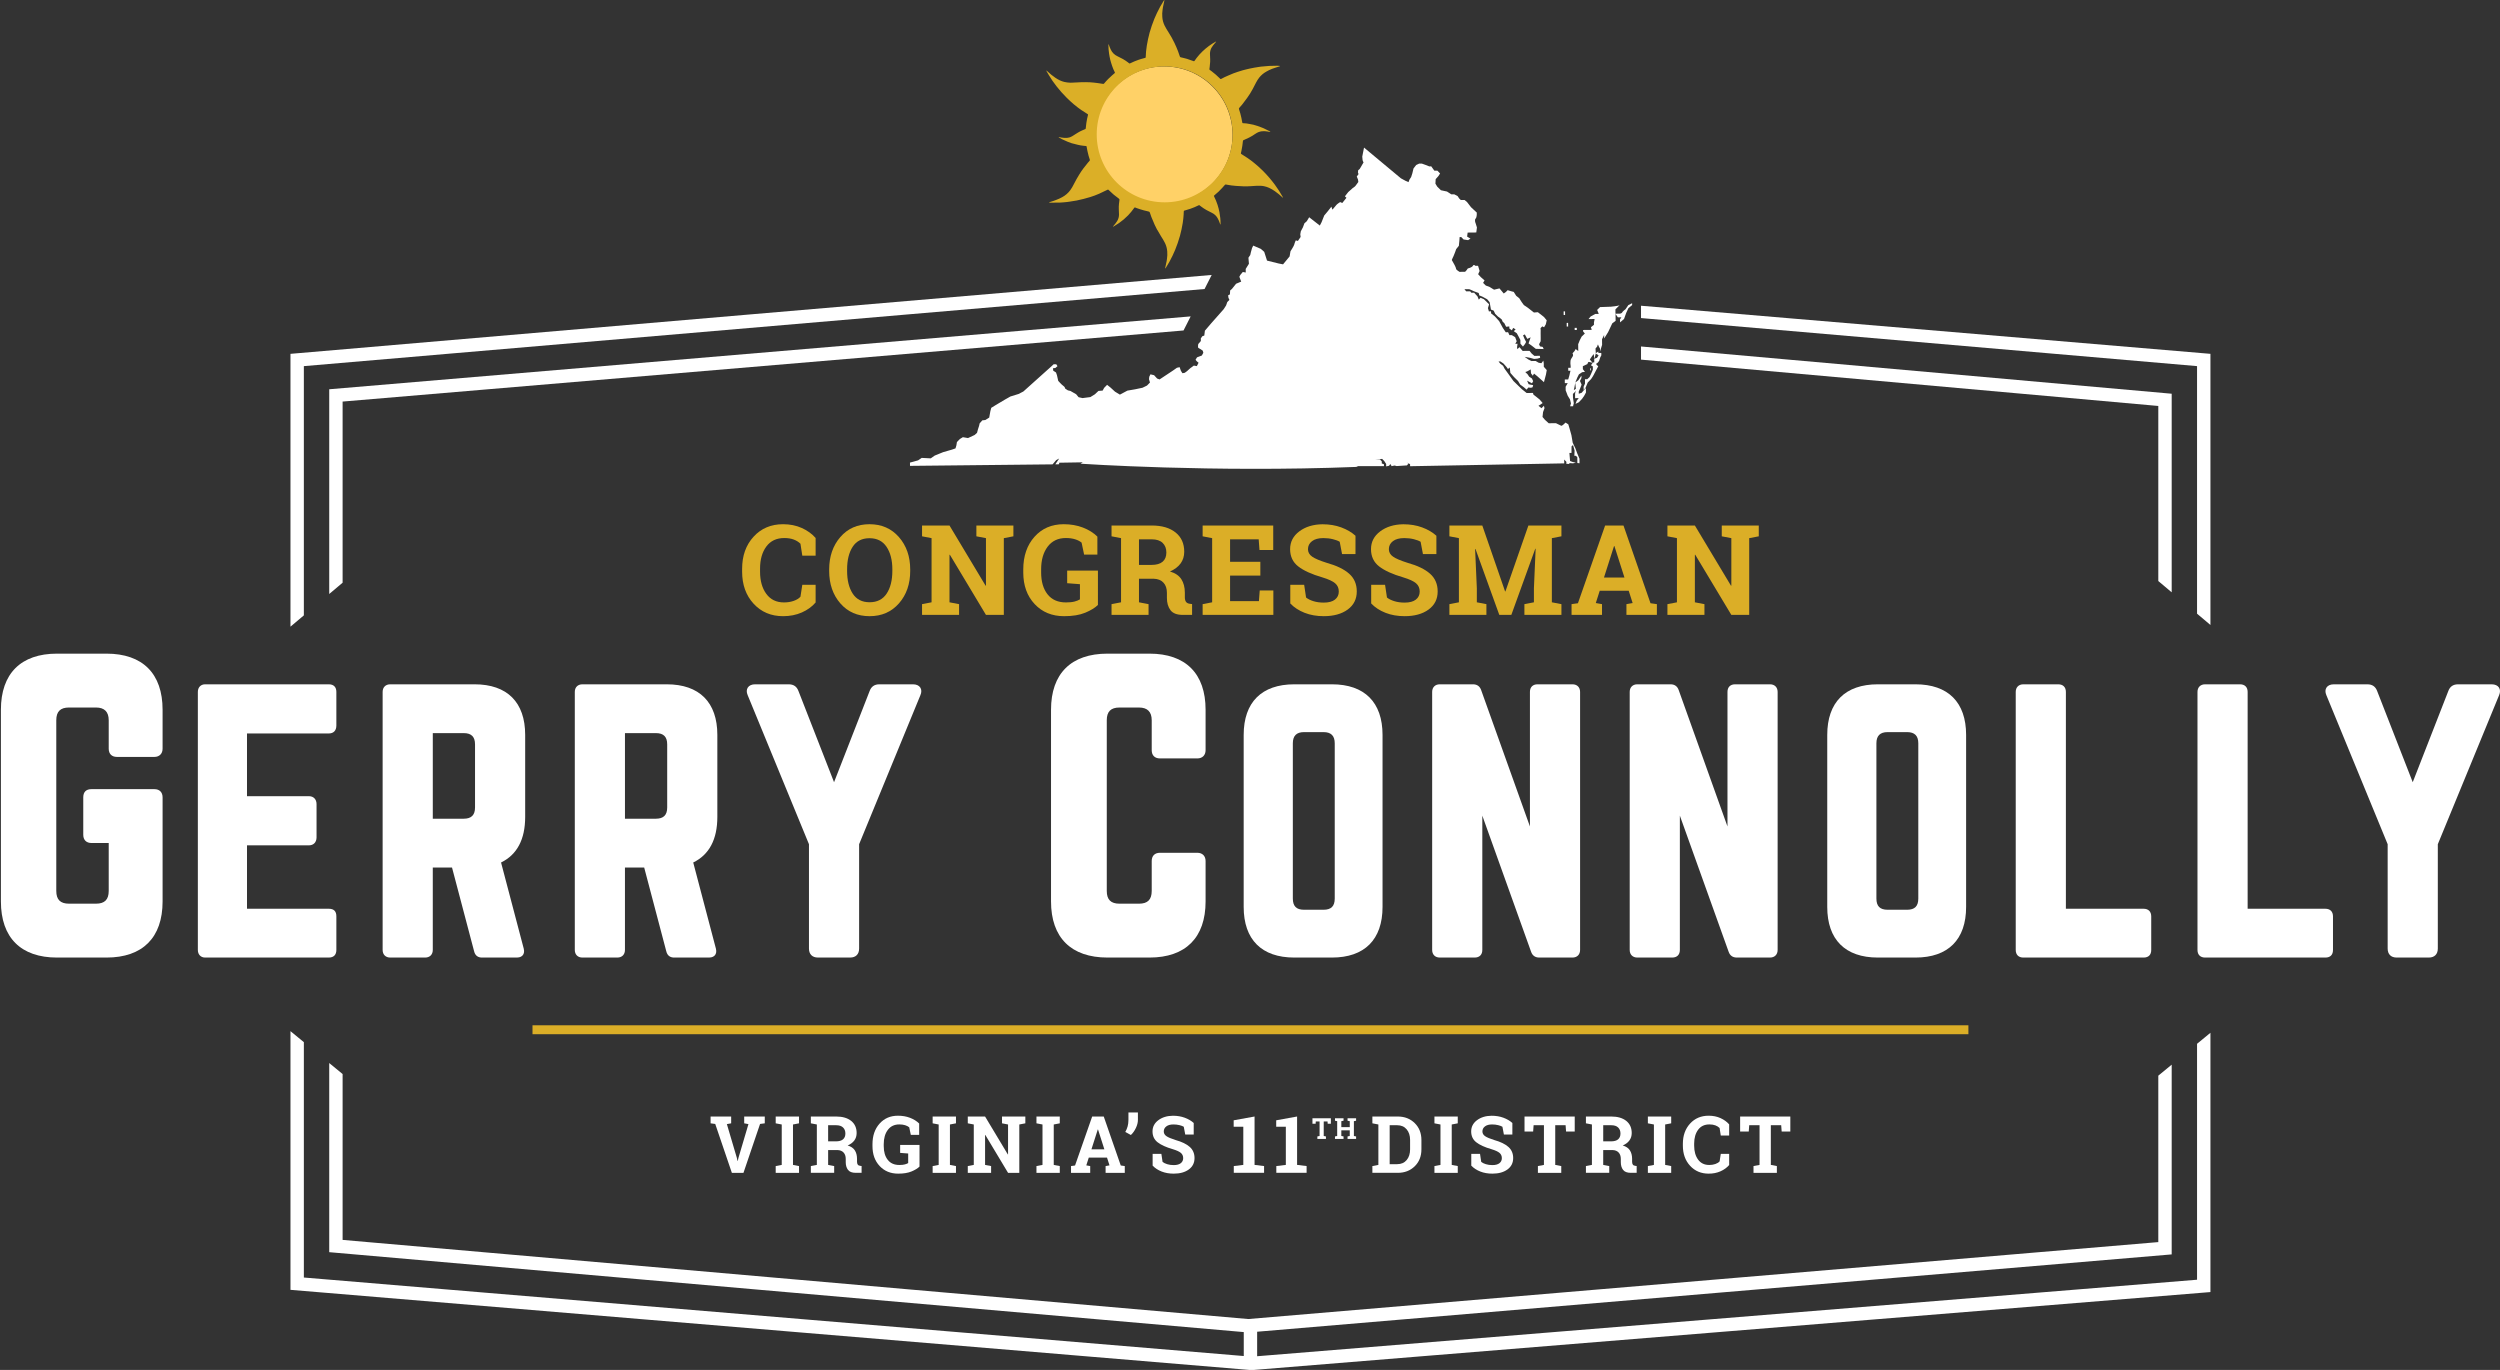 <?xml version="1.0" encoding="utf-8"?>
<!-- Generator: Adobe Illustrator 24.2.3, SVG Export Plug-In . SVG Version: 6.00 Build 0)  -->
<svg version="1.1" id="Layer_1" xmlns="http://www.w3.org/2000/svg" xmlns:xlink="http://www.w3.org/1999/xlink" x="0px" y="0px"
	 viewBox="0 0 865 474" style="enable-background:new 0 0 865 474;" xml:space="preserve">
<rect x="0" y="0" width="865" height="474" fill="#333333" stroke="none"/>
<style type="text/css">
	.st0{fill:#DBAE27;}
	.st1{fill:#FFFFFF;}
	.st2{fill:#FFD167;}
	.st3{fill:#DBAF27;}
</style>
<g>
	<g>
		<path class="st0" d="M282.204,192.255h-4.609l-0.638-4.121c-0.608-0.608-1.377-1.09-2.305-1.445
			c-0.927-0.354-2.021-0.531-3.281-0.531c-2.691,0-4.762,0.977-6.213,2.931c-1.452,1.954-2.177,4.503-2.177,7.647v1.083
			c0,3.143,0.722,5.7,2.167,7.668c1.444,1.969,3.483,2.953,6.118,2.953c1.218,0,2.333-0.177,3.345-0.532
			c1.013-0.354,1.795-0.835,2.347-1.445l0.638-4.12h4.609v6.118c-1.246,1.445-2.836,2.595-4.769,3.452
			c-1.933,0.856-4.096,1.285-6.489,1.285c-4.149,0-7.548-1.437-10.196-4.313c-2.649-2.874-3.973-6.563-3.973-11.066v-1.041
			c0-4.489,1.317-8.178,3.951-11.067c2.634-2.888,6.04-4.333,10.218-4.333c2.393,0,4.553,0.436,6.479,1.307s3.519,2.021,4.779,3.452
			V192.255z"/>
		<path class="st0" d="M314.933,197.523c0,4.532-1.295,8.278-3.887,11.237c-2.592,2.96-5.983,4.44-10.175,4.44
			c-4.178,0-7.552-1.48-10.122-4.44c-2.57-2.959-3.855-6.705-3.855-11.237v-0.467c0-4.503,1.281-8.241,3.844-11.215
			c2.563-2.974,5.934-4.461,10.111-4.461c4.192,0,7.587,1.487,10.185,4.461c2.599,2.974,3.898,6.712,3.898,11.215V197.523z
			 M308.753,197.013c0-3.201-0.666-5.799-1.997-7.796c-1.331-1.996-3.299-2.995-5.905-2.995c-2.606,0-4.549,0.991-5.831,2.974
			c-1.282,1.983-1.923,4.589-1.923,7.817v0.51c0,3.258,0.648,5.881,1.944,7.87c1.296,1.99,3.24,2.984,5.831,2.984
			c2.62,0,4.589-0.994,5.906-2.984c1.316-1.99,1.975-4.613,1.975-7.87V197.013z"/>
		<path class="st0" d="M350.637,181.826v3.738l-3.314,0.637v26.553h-6.182l-12.49-20.817l-0.127,0.022v16.441l3.314,0.638v3.717
			h-12.809v-3.717l3.293-0.638v-22.198l-3.293-0.637v-3.738h3.293h6.203l12.49,20.817l0.127-0.021v-16.42l-3.314-0.637v-3.738h9.495
			H350.637z"/>
		<path class="st0" d="M379.882,209.312c-1.006,0.991-2.471,1.887-4.397,2.687c-1.926,0.8-4.362,1.2-7.307,1.2
			c-4.178,0-7.576-1.399-10.196-4.196c-2.62-2.796-3.93-6.433-3.93-10.907v-1.062c0-4.631,1.292-8.398,3.877-11.3
			c2.584-2.903,5.958-4.355,10.122-4.355c2.422,0,4.634,0.386,6.638,1.157c2.004,0.772,3.671,1.816,5.002,3.133v6.224h-4.588
			l-0.872-4.142c-0.566-0.481-1.313-0.867-2.241-1.157c-0.927-0.29-1.993-0.436-3.197-0.436c-2.705,0-4.808,0.998-6.309,2.995
			c-1.501,1.996-2.251,4.609-2.251,7.838v1.105c0,3.144,0.736,5.654,2.209,7.53c1.472,1.877,3.597,2.814,6.372,2.814
			c1.246,0,2.255-0.106,3.027-0.319c0.771-0.213,1.377-0.46,1.816-0.743v-5.247l-4.418-0.34v-4.354h10.642V209.312z"/>
		<path class="st0" d="M398.485,181.826c3.512,0,6.266,0.804,8.263,2.41c1.997,1.607,2.995,3.828,2.995,6.66
			c0,1.558-0.418,2.91-1.253,4.057c-0.836,1.148-2.061,2.075-3.676,2.783c1.827,0.538,3.14,1.434,3.941,2.687
			c0.8,1.253,1.2,2.808,1.2,4.662v1.572c0,0.68,0.134,1.208,0.403,1.583c0.268,0.375,0.715,0.599,1.338,0.669l0.764,0.106v3.739
			h-3.207c-2.025,0-3.449-0.545-4.27-1.635c-0.822-1.091-1.232-2.499-1.232-4.227v-1.763c0-1.501-0.4-2.68-1.2-3.537
			c-0.8-0.857-1.93-1.307-3.388-1.349h-5.076v8.156l3.314,0.638v3.717h-12.809v-3.717l3.293-0.638v-22.198l-3.293-0.637v-3.738
			h3.293H398.485z M394.088,195.462h4.291c1.727,0,3.023-0.368,3.887-1.105c0.863-0.736,1.295-1.798,1.295-3.186
			c0-1.387-0.428-2.496-1.285-3.324c-0.857-0.829-2.121-1.243-3.792-1.243h-4.397V195.462z"/>
		<path class="st0" d="M436.078,199.159h-10.472v8.836h9.983l0.277-3.696h4.715v8.454h-24.47v-3.717l3.293-0.638v-22.198
			l-3.293-0.637v-3.738h3.293h21.135v8.475h-4.758l-0.276-3.696h-9.899v7.774h10.472V199.159z"/>
		<path class="st0" d="M468.997,191.703h-4.65l-0.808-4.249c-0.537-0.34-1.324-0.637-2.358-0.893
			c-1.034-0.255-2.129-0.382-3.292-0.382c-1.699,0-3.013,0.358-3.94,1.073c-0.927,0.715-1.392,1.639-1.392,2.772
			c0,1.048,0.486,1.908,1.455,2.581c0.97,0.673,2.645,1.384,5.024,2.134c3.411,0.949,6.001,2.202,7.763,3.76
			c1.764,1.558,2.645,3.605,2.645,6.139c0,2.648-1.046,4.736-3.142,6.266c-2.096,1.529-4.858,2.294-8.284,2.294
			c-2.45,0-4.664-0.39-6.639-1.169c-1.975-0.779-3.621-1.855-4.938-3.228v-6.458h4.801l0.657,4.397
			c0.623,0.51,1.47,0.931,2.539,1.264c1.069,0.333,2.262,0.499,3.58,0.499c1.698,0,2.992-0.347,3.875-1.04
			c0.887-0.694,1.327-1.622,1.327-2.783c0-1.19-0.419-2.146-1.264-2.868c-0.841-0.722-2.319-1.402-4.427-2.039
			c-3.669-1.062-6.444-2.323-8.327-3.781c-1.883-1.459-2.825-3.455-2.825-5.99c0-2.507,1.062-4.557,3.186-6.15
			c2.123-1.593,4.794-2.41,8.008-2.453c2.379,0,4.545,0.361,6.499,1.083c1.954,0.722,3.598,1.685,4.928,2.889V191.703z"/>
		<path class="st0" d="M496.99,191.703h-4.652l-0.807-4.249c-0.538-0.34-1.324-0.637-2.358-0.893
			c-1.034-0.255-2.131-0.382-3.292-0.382c-1.699,0-3.014,0.358-3.942,1.073c-0.927,0.715-1.39,1.639-1.39,2.772
			c0,1.048,0.484,1.908,1.455,2.581c0.97,0.673,2.645,1.384,5.023,2.134c3.412,0.949,6.001,2.202,7.764,3.76
			c1.763,1.558,2.645,3.605,2.645,6.139c0,2.648-1.048,4.736-3.144,6.266c-2.096,1.529-4.857,2.294-8.284,2.294
			c-2.45,0-4.662-0.39-6.638-1.169c-1.975-0.779-3.622-1.855-4.938-3.228v-6.458h4.8l0.659,4.397
			c0.623,0.51,1.469,0.931,2.538,1.264c1.069,0.333,2.263,0.499,3.58,0.499c1.699,0,2.992-0.347,3.877-1.04s1.327-1.622,1.327-2.783
			c0-1.19-0.421-2.146-1.264-2.868c-0.843-0.722-2.319-1.402-4.429-2.039c-3.667-1.062-6.443-2.323-8.327-3.781
			c-1.883-1.459-2.826-3.455-2.826-5.99c0-2.507,1.063-4.557,3.186-6.15c2.125-1.593,4.794-2.41,8.008-2.453
			c2.379,0,4.546,0.361,6.501,1.083c1.954,0.722,3.596,1.685,4.928,2.889V191.703z"/>
		<path class="st0" d="M531.332,189.876l-0.127-0.022l-8.284,22.899h-4.163l-8.242-22.814l-0.128,0.021l0.596,13.573v4.864
			l3.313,0.638v3.717h-12.808v-3.717l3.292-0.638v-22.198l-3.292-0.637v-3.738h3.292h8.094l7.88,22.792h0.127l7.945-22.792h11.428
			v3.738l-3.314,0.637v22.198l3.314,0.638v3.717h-12.81v-3.717l3.293-0.638v-4.864L531.332,189.876z"/>
		<path class="st0" d="M543.756,209.036l2.209-0.319l9.409-26.892h6.351l9.346,26.892l2.211,0.319v3.717h-10.537v-3.717l2.146-0.383
			l-1.359-4.248h-10.026l-1.36,4.248l2.146,0.383v3.717h-10.536V209.036z M554.972,199.838h7.095l-3.485-10.897h-0.127
			L554.972,199.838z"/>
		<path class="st0" d="M608.537,181.826v3.738l-3.313,0.637v26.553h-6.182l-12.49-20.817l-0.127,0.022v16.441l3.313,0.638v3.717
			H576.93v-3.717l3.292-0.638v-22.198l-3.292-0.637v-3.738h3.292h6.203l12.49,20.817l0.127-0.021v-16.42l-3.313-0.637v-3.738h9.495
			H608.537z"/>
	</g>
	<rect x="184.245" y="354.748" class="st0" width="496.824" height="3.088"/>
	<g>
		<g>
			<path class="st1" d="M252.981,388.671l-1.485,0.268l3.453,11.682l0.241,1.071h0.081l0.227-1.043l3.467-11.709l-1.472-0.268
				v-2.355h7.12v2.355l-1.632,0.214l-5.741,16.916h-4.015l-5.755-16.916l-1.606-0.214v-2.355h7.12V388.671z"/>
			<path class="st1" d="M268.392,388.671v-2.355h8.07v2.355l-2.088,0.401v13.986l2.088,0.401v2.342h-8.07v-2.342l2.088-0.401
				v-13.986L268.392,388.671z"/>
			<path class="st1" d="M289.303,386.316c2.213,0,3.948,0.507,5.206,1.518c1.258,1.013,1.887,2.411,1.887,4.196
				c0,0.982-0.263,1.834-0.789,2.556c-0.527,0.722-1.298,1.307-2.315,1.752c1.151,0.339,1.978,0.903,2.483,1.693
				c0.504,0.79,0.755,1.769,0.755,2.937v0.991c0,0.428,0.085,0.76,0.255,0.997c0.169,0.237,0.45,0.377,0.843,0.422l0.482,0.066
				v2.355h-2.021c-1.276,0-2.173-0.344-2.69-1.03c-0.518-0.688-0.777-1.576-0.777-2.663v-1.111c0-0.945-0.252-1.689-0.755-2.229
				c-0.504-0.54-1.216-0.823-2.135-0.849h-3.198v5.139l2.088,0.401v2.342h-8.07v-2.342l2.074-0.401v-13.986l-2.074-0.401v-2.355
				h2.074H289.303z M286.533,394.908h2.704c1.088,0,1.904-0.232,2.449-0.697c0.544-0.463,0.817-1.132,0.817-2.007
				c0-0.875-0.27-1.573-0.81-2.094s-1.336-0.783-2.389-0.783h-2.77V394.908z"/>
			<path class="st1" d="M318.151,403.633c-0.633,0.624-1.557,1.19-2.77,1.693c-1.214,0.504-2.748,0.755-4.604,0.755
				c-2.632,0-4.773-0.881-6.424-2.642c-1.65-1.763-2.476-4.053-2.476-6.873v-0.668c0-2.918,0.814-5.291,2.443-7.12
				c1.628-1.829,3.753-2.743,6.376-2.743c1.526,0,2.92,0.243,4.182,0.728c1.263,0.487,2.313,1.145,3.152,1.974v3.922h-2.891
				l-0.548-2.61c-0.357-0.303-0.828-0.546-1.412-0.73c-0.584-0.182-1.256-0.273-2.014-0.273c-1.705,0-3.029,0.629-3.975,1.886
				c-0.945,1.258-1.419,2.904-1.419,4.938v0.695c0,1.981,0.464,3.563,1.392,4.744c0.928,1.184,2.266,1.773,4.015,1.773
				c0.786,0,1.421-0.066,1.908-0.201c0.486-0.133,0.867-0.29,1.144-0.467v-3.305l-2.784-0.214v-2.744h6.705V403.633z"/>
			<path class="st1" d="M322.695,388.671v-2.355h8.07v2.355l-2.088,0.401v13.986l2.088,0.401v2.342h-8.07v-2.342l2.088-0.401
				v-13.986L322.695,388.671z"/>
			<path class="st1" d="M354.767,386.316v2.355l-2.088,0.401v16.729h-3.894l-7.869-13.114l-0.081,0.012v10.359l2.088,0.401v2.342
				h-8.07v-2.342l2.074-0.401v-13.986l-2.074-0.401v-2.355h2.074h3.908l7.869,13.116l0.081-0.014v-10.346l-2.088-0.401v-2.355h5.982
				H354.767z"/>
			<path class="st1" d="M358.614,388.671v-2.355h8.07v2.355l-2.088,0.401v13.986l2.088,0.401v2.342h-8.07v-2.342l2.088-0.401
				v-13.986L358.614,388.671z"/>
			<path class="st1" d="M370.574,403.459l1.392-0.201l5.928-16.943h4.001l5.888,16.943l1.392,0.201v2.342h-6.638v-2.342l1.352-0.241
				l-0.857-2.677h-6.317l-0.856,2.677l1.352,0.241v2.342h-6.638V403.459z M377.64,397.664h4.469l-2.195-6.865h-0.08L377.64,397.664z
				"/>
			<path class="st1" d="M393.719,387.48c0,0.893-0.237,1.832-0.709,2.817c-0.473,0.986-1.049,1.791-1.727,2.416l-1.927-1.057
				c0.348-0.615,0.616-1.256,0.803-1.92c0.188-0.665,0.281-1.417,0.281-2.256v-2.556h3.279V387.48z"/>
			<path class="st1" d="M413.024,392.539h-2.931l-0.508-2.677c-0.339-0.214-0.835-0.401-1.486-0.562
				c-0.651-0.16-1.343-0.241-2.074-0.241c-1.071,0-1.898,0.226-2.482,0.677c-0.585,0.449-0.877,1.033-0.877,1.746
				c0,0.66,0.305,1.202,0.917,1.626c0.611,0.424,1.666,0.873,3.165,1.345c2.15,0.599,3.78,1.387,4.891,2.369
				c1.111,0.982,1.666,2.271,1.666,3.868c0,1.668-0.66,2.984-1.981,3.948c-1.32,0.964-3.06,1.445-5.219,1.445
				c-1.544,0-2.937-0.244-4.182-0.736c-1.245-0.49-2.282-1.169-3.112-2.034v-4.068h3.024l0.415,2.77
				c0.392,0.321,0.925,0.588,1.599,0.796c0.673,0.211,1.425,0.315,2.255,0.315c1.071,0,1.884-0.219,2.442-0.656
				c0.557-0.437,0.836-1.021,0.836-1.752c0-0.749-0.265-1.353-0.796-1.808c-0.531-0.454-1.46-0.882-2.79-1.285
				c-2.31-0.668-4.059-1.463-5.246-2.381c-1.186-0.92-1.779-2.177-1.779-3.774c0-1.579,0.669-2.871,2.007-3.874
				c1.338-1.004,3.02-1.52,5.045-1.546c1.499,0,2.863,0.226,4.095,0.682s2.266,1.062,3.105,1.82V392.539z"/>
			<path class="st1" d="M426.89,403.459l3.292-0.401v-13.196h-3.332v-2.235l7.227-1.312v16.742l3.293,0.401v2.342H426.89V403.459z"
				/>
			<path class="st1" d="M441.606,403.459l3.292-0.401v-13.196h-3.332v-2.235l7.227-1.312v16.742l3.292,0.401v2.342h-10.478V403.459z
				"/>
			<path class="st1" d="M483.608,386.316c2.382,0,4.344,0.761,5.888,2.281c1.544,1.521,2.315,3.473,2.315,5.855v3.225
				c0,2.392-0.771,4.343-2.315,5.855c-1.544,1.512-3.506,2.268-5.888,2.268h-8.765v-2.342l2.075-0.401v-13.986l-2.075-0.401v-2.355
				h2.075H483.608z M480.825,389.327v13.476h2.583c1.401,0,2.499-0.473,3.292-1.419c0.795-0.945,1.191-2.18,1.191-3.706v-3.253
				c0-1.508-0.397-2.734-1.191-3.679c-0.793-0.945-1.891-1.419-3.292-1.419H480.825z"/>
			<path class="st1" d="M496.315,388.671v-2.355h8.07v2.355l-2.088,0.401v13.986l2.088,0.401v2.342h-8.07v-2.342l2.088-0.401
				v-13.986L496.315,388.671z"/>
			<path class="st1" d="M523.276,392.539h-2.931l-0.508-2.677c-0.339-0.214-0.834-0.401-1.485-0.562
				c-0.651-0.16-1.344-0.241-2.075-0.241c-1.071,0-1.898,0.226-2.482,0.677c-0.585,0.449-0.878,1.033-0.878,1.746
				c0,0.66,0.306,1.202,0.917,1.626c0.612,0.424,1.666,0.873,3.165,1.345c2.15,0.599,3.782,1.387,4.892,2.369
				c1.111,0.982,1.666,2.271,1.666,3.868c0,1.668-0.66,2.984-1.98,3.948c-1.321,0.964-3.061,1.445-5.22,1.445
				c-1.543,0-2.937-0.244-4.181-0.736c-1.244-0.49-2.281-1.169-3.112-2.034v-4.068h3.025l0.415,2.77
				c0.394,0.321,0.926,0.588,1.6,0.796c0.674,0.211,1.425,0.315,2.254,0.315c1.071,0,1.885-0.219,2.443-0.656
				s0.837-1.021,0.837-1.752c0-0.749-0.265-1.353-0.796-1.808c-0.531-0.454-1.461-0.882-2.791-1.285
				c-2.31-0.668-4.059-1.463-5.246-2.381c-1.187-0.92-1.779-2.177-1.779-3.774c0-1.579,0.67-2.871,2.007-3.874
				c1.339-1.004,3.02-1.52,5.045-1.546c1.499,0,2.863,0.226,4.095,0.682c1.23,0.455,2.265,1.062,3.105,1.82V392.539z"/>
			<path class="st1" d="M544.856,386.316v5.193h-2.998l-0.161-2.182h-3.586v13.731l2.087,0.401v2.342h-8.082v-2.342l2.087-0.401
				v-13.731h-3.572l-0.161,2.182h-2.984v-5.193H544.856z"/>
			<path class="st1" d="M557.483,386.316c2.212,0,3.948,0.507,5.207,1.518c1.258,1.013,1.886,2.411,1.886,4.196
				c0,0.982-0.264,1.834-0.79,2.556c-0.526,0.722-1.298,1.307-2.315,1.752c1.151,0.339,1.978,0.903,2.482,1.693
				c0.504,0.79,0.757,1.769,0.757,2.937v0.991c0,0.428,0.084,0.76,0.253,0.997c0.17,0.237,0.451,0.377,0.843,0.422l0.482,0.066
				v2.355h-2.021c-1.276,0-2.173-0.344-2.69-1.03c-0.517-0.688-0.777-1.576-0.777-2.663v-1.111c0-0.945-0.252-1.689-0.755-2.229
				c-0.505-0.54-1.215-0.823-2.135-0.849h-3.198v5.139l2.088,0.401v2.342h-8.07v-2.342l2.075-0.401v-13.986l-2.075-0.401v-2.355
				h2.075H557.483z M554.713,394.908h2.704c1.089,0,1.904-0.232,2.449-0.697c0.544-0.463,0.816-1.132,0.816-2.007
				c0-0.875-0.27-1.573-0.81-2.094s-1.336-0.783-2.388-0.783h-2.77V394.908z"/>
			<path class="st1" d="M570.163,388.671v-2.355h8.07v2.355l-2.088,0.401v13.986l2.088,0.401v2.342h-8.07v-2.342l2.088-0.401
				v-13.986L570.163,388.671z"/>
			<path class="st1" d="M598.289,392.887h-2.904l-0.401-2.597c-0.385-0.383-0.869-0.688-1.452-0.911
				c-0.585-0.222-1.274-0.333-2.067-0.333c-1.696,0-3.001,0.615-3.914,1.846c-0.915,1.232-1.372,2.838-1.372,4.818v0.683
				c0,1.98,0.455,3.59,1.365,4.831c0.911,1.24,2.195,1.859,3.854,1.859c0.768,0,1.47-0.112,2.108-0.333
				c0.638-0.223,1.131-0.528,1.479-0.911l0.401-2.597h2.904v3.854c-0.786,0.911-1.787,1.636-3.005,2.174
				c-1.217,0.54-2.58,0.81-4.088,0.81c-2.615,0-4.756-0.905-6.424-2.716c-1.668-1.811-2.503-4.136-2.503-6.973v-0.656
				c0-2.827,0.831-5.152,2.49-6.973c1.66-1.82,3.806-2.729,6.437-2.729c1.508,0,2.868,0.274,4.082,0.823
				c1.214,0.547,2.217,1.273,3.011,2.174V392.887z"/>
			<path class="st1" d="M619.453,386.316v5.193h-2.998l-0.161-2.182h-3.586v13.731l2.087,0.401v2.342h-8.082v-2.342l2.087-0.401
				v-13.731h-3.572l-0.161,2.182h-2.984v-5.193H619.453z"/>
		</g>
		<g>
			<path class="st1" d="M460.484,386.912v1.904h-1.101l-0.059-0.799h-1.315v5.036l0.766,0.148v0.86h-2.966v-0.86l0.766-0.148v-5.036
				h-1.312l-0.059,0.799h-1.095v-1.904H460.484z"/>
			<path class="st1" d="M461.905,387.776v-0.864h2.962v0.864l-0.766,0.148v2.061h2.916v-2.061l-0.766-0.148v-0.864h0.766h1.429
				h0.764v0.864l-0.764,0.148v5.13l0.764,0.148v0.86h-2.96v-0.86l0.766-0.148v-1.963H464.1v1.963l0.766,0.148v0.86h-2.962v-0.86
				l0.762-0.148v-5.13L461.905,387.776z"/>
		</g>
	</g>
	<polygon class="st1" points="760.18,442.785 434.974,469.256 434.974,460.776 751.404,434.024 751.404,368.373 746.772,372.183 
		746.772,429.766 431.894,456.386 118.543,429.006 118.543,371.618 113.911,367.807 113.911,433.252 430.342,460.901 
		430.342,469.187 105.135,442.023 105.135,360.588 100.503,356.778 100.503,446.285 432.847,474.045 433.038,474.06 
		764.813,447.055 764.813,357.343 760.18,361.154 	"/>
	<g>
		<path class="st1" d="M36.834,226.159H19.738c-12.525,0-19.423,6.898-19.423,19.423v66.312c0,12.525,6.898,19.422,19.423,19.422
			h17.096c12.525,0,19.422-6.897,19.422-19.422v-36.006c0-1.781-1.063-2.844-2.844-2.844H31.652c-1.861,0-2.844,0.983-2.844,2.844
			v12.951c0,1.781,1.063,2.844,2.844,2.844h5.963v16.584c0,3.007-1.401,4.408-4.408,4.408h-9.325c-3.008,0-4.409-1.401-4.409-4.408
			v-59.059c0-3.008,1.401-4.408,4.409-4.408h9.325c2.925,0,4.408,1.483,4.408,4.408v9.844c0,1.781,1.063,2.844,2.845,2.844h12.951
			c1.727,0,2.844-1.117,2.844-2.844v-13.469C56.255,233.057,49.358,226.159,36.834,226.159z"/>
		<path class="st1" d="M397.711,226.16h-14.506c-12.608,0-19.551,6.897-19.551,19.422v66.312c0,12.525,6.943,19.422,19.551,19.422
			h14.506c12.525,0,19.422-6.897,19.422-19.422v-13.987c0-1.728-1.117-2.844-2.844-2.844h-12.951c-1.782,0-2.845,1.063-2.845,2.844
			v10.361c0,3.008-1.401,4.409-4.408,4.409h-6.735c-3.008,0-4.408-1.401-4.408-4.409v-59.058c0-3.008,1.401-4.408,4.408-4.408h6.735
			c2.925,0,4.408,1.483,4.408,4.408v10.362c0,1.781,1.063,2.843,2.845,2.843h12.951c1.727,0,2.844-1.116,2.844-2.843v-13.988
			C417.133,233.057,410.235,226.16,397.711,226.16z"/>
		<path class="st1" d="M113.752,236.771h-42.78c-1.505,0-2.516,1.058-2.516,2.632v89.281c0,1.574,1.011,2.631,2.516,2.631h42.78
			c1.697,0,2.632-0.935,2.632-2.631v-11.626c0-1.77-0.861-2.631-2.632-2.631h-28.29v-21.938h21.432c1.599,0,2.632-1.08,2.632-2.749
			v-11.508c0-1.669-1.033-2.749-2.632-2.749H85.461v-21.705h28.29c1.673,0,2.632-1.002,2.632-2.748v-11.625
			C116.384,237.706,115.449,236.771,113.752,236.771z"/>
		<path class="st1" d="M164.201,236.771h-29.179c-1.599,0-2.632,1.033-2.632,2.632v89.281c0,1.598,1.033,2.631,2.632,2.631h12.09
			c1.599,0,2.632-1.033,2.632-2.631V300.16h6.654l7.629,28.923c0.411,1.844,1.711,2.232,2.731,2.232h12.09
			c1.151,0,1.753-0.461,2.055-0.849c0.302-0.386,0.602-1.081,0.319-2.212l-7.856-29.831c5.539-2.695,8.346-7.998,8.346-15.776
			v-28.364C181.713,242.991,175.493,236.771,164.201,236.771z M164.359,257.538v21.856c0,2.61-1.269,3.878-3.878,3.878h-10.736
			v-29.611h10.736C163.09,253.661,164.359,254.929,164.359,257.538z"/>
		<path class="st1" d="M230.691,236.771h-29.179c-1.599,0-2.632,1.033-2.632,2.632v89.281c0,1.598,1.033,2.631,2.632,2.631h12.09
			c1.599,0,2.632-1.033,2.632-2.631V300.16h6.654l7.629,28.923c0.411,1.844,1.711,2.232,2.731,2.232h12.09
			c1.151,0,1.753-0.461,2.055-0.849c0.302-0.386,0.602-1.081,0.319-2.212l-7.856-29.831c5.539-2.695,8.346-7.998,8.346-15.776
			v-28.364C248.203,242.991,241.984,236.771,230.691,236.771z M230.849,257.538v21.856c0,2.61-1.269,3.878-3.878,3.878h-10.736
			v-29.611h10.736C229.58,253.661,230.849,254.929,230.849,257.538z"/>
		<path class="st1" d="M315.898,236.771h-11.625c-1.708,0-2.819,0.774-3.393,2.352l-12.301,31.52l-12.295-31.504
			c-0.58-1.594-1.691-2.368-3.399-2.368h-11.625c-1.15,0-2.045,0.397-2.52,1.118c-0.46,0.697-0.477,1.632-0.054,2.621l21.215,51.591
			v36.117c0,1.939,1.158,3.097,3.097,3.097h11.16c1.939,0,3.097-1.158,3.097-3.097v-36.117l21.211-51.58
			c0.428-0.999,0.411-1.934-0.049-2.631C317.943,237.169,317.048,236.771,315.898,236.771z"/>
		<path class="st1" d="M460.845,236.771h-13.019c-11.293,0-17.512,6.219-17.512,17.512v59.521c0,11.293,6.219,17.511,17.512,17.511
			h13.019c11.293,0,17.513-6.219,17.513-17.511v-59.521C478.358,242.99,472.138,236.771,460.845,236.771z M461.818,257.189v53.708
			c0,2.646-1.232,3.878-3.878,3.878h-6.742c-2.646,0-3.878-1.232-3.878-3.878v-53.708c0-2.609,1.268-3.878,3.878-3.878h6.742
			C460.55,253.311,461.818,254.58,461.818,257.189z"/>
		<path class="st1" d="M544.077,236.771h-12.089c-1.648,0-2.633,0.984-2.633,2.632v46.555l-16.863-47.148
			c-0.445-1.334-1.42-2.039-2.824-2.039h-11.51c-1.598,0-2.631,1.033-2.631,2.632v89.281c0,1.598,1.033,2.631,2.631,2.631h12.09
			c1.648,0,2.633-0.983,2.633-2.631v-46.467l16.863,47.06c0.445,1.333,1.42,2.039,2.824,2.039h11.508c1.6,0,2.633-1.033,2.633-2.631
			v-89.281C546.71,237.803,545.677,236.771,544.077,236.771z"/>
		<path class="st1" d="M612.428,236.771h-12.09c-1.648,0-2.631,0.984-2.631,2.632v46.559l-16.863-47.153
			c-0.445-1.334-1.422-2.039-2.826-2.039H566.51c-1.6,0-2.633,1.033-2.633,2.632v89.281c0,1.598,1.033,2.631,2.633,2.631h12.09
			c1.648,0,2.631-0.983,2.631-2.631v-46.471l16.863,47.063c0.445,1.333,1.422,2.039,2.826,2.039h11.508
			c1.598,0,2.631-1.033,2.631-2.631v-89.281C615.06,237.803,614.027,236.771,612.428,236.771z"/>
		<path class="st1" d="M662.761,236.771h-13.019c-11.293,0-17.513,6.219-17.513,17.512v59.521c0,11.293,6.22,17.511,17.513,17.511
			h13.019c11.293,0,17.513-6.219,17.513-17.511v-59.521C680.273,242.99,674.053,236.771,662.761,236.771z M663.733,257.189v53.708
			c0,2.646-1.232,3.878-3.878,3.878h-6.742c-2.646,0-3.878-1.232-3.878-3.878v-53.708c0-2.609,1.268-3.878,3.878-3.878h6.742
			C662.465,253.311,663.733,254.58,663.733,257.189z"/>
		<path class="st1" d="M741.692,314.427h-26.895v-75.024c0-1.648-0.985-2.632-2.633-2.632h-12.09c-1.598,0-2.631,1.033-2.631,2.632
			v89.281c0,1.648,0.983,2.631,2.631,2.631h41.618c1.698,0,2.633-0.935,2.633-2.631v-11.626
			C744.325,315.41,743.34,314.427,741.692,314.427z"/>
		<path class="st1" d="M804.58,314.427h-26.896v-75.024c0-1.648-0.983-2.632-2.631-2.632h-12.09c-1.6,0-2.633,1.033-2.633,2.632
			v89.281c0,1.648,0.985,2.631,2.633,2.631h41.618c1.696,0,2.631-0.935,2.631-2.631v-11.626
			C807.212,315.41,806.228,314.427,804.58,314.427z"/>
		<path class="st1" d="M864.642,237.888c-0.477-0.721-1.371-1.117-2.521-1.117h-11.624c-1.708,0-2.82,0.775-3.393,2.352
			l-12.301,31.521l-12.294-31.505c-0.581-1.593-1.693-2.367-3.4-2.367h-11.624c-1.151,0-2.045,0.397-2.521,1.117
			c-0.46,0.698-0.478,1.632-0.054,2.621l21.218,51.591v36.117c0,1.939,1.158,3.097,3.097,3.097h11.16
			c1.939,0,3.096-1.158,3.096-3.097v-36.117l21.213-51.581C865.12,239.52,865.102,238.586,864.642,237.888z"/>
	</g>
	<g>
		<path class="st1" d="M419.245,95.132c0.012-0.047-318.743,27.296-318.743,27.296v94.394l4.632-3.904V126.68l311.644-26.685
			C417.764,98.054,417.87,97.843,419.245,95.132z"/>
		<path class="st1" d="M567.79,105.786c0,1.792,0,2.948,0,4.266l192.39,16.627v85.66l4.632,3.904v-93.814L567.79,105.786z"/>
	</g>
	<g>
		<circle class="st2" cx="402.76" cy="46.683" r="23.7"/>
		<path class="st3" d="M443.828,68.162c-0.824-1.482-1.725-2.916-2.739-4.277c-1.257-1.688-2.622-3.282-4.11-4.772
			c-0.963-0.964-1.98-1.866-3.034-2.729c-0.74-0.605-1.5-1.182-2.294-1.712c-0.701-0.468-1.417-0.913-2.127-1.368
			c-0.181-0.116-0.198-0.143-0.155-0.35c0.053-0.257,0.12-0.511,0.169-0.768c0.108-0.57,0.221-1.14,0.308-1.714
			c0.086-0.566,0.144-1.137,0.209-1.706c0.016-0.14,0.072-0.216,0.212-0.277c0.647-0.284,1.288-0.58,1.925-0.884
			c0.792-0.378,1.52-0.865,2.244-1.355c0.664-0.449,1.388-0.744,2.184-0.831c0.627-0.068,1.256-0.039,1.879,0.072
			c0.282,0.05,0.562,0.107,0.844,0.156c0.062,0.011,0.14,0.059,0.199-0.064c-0.153-0.095-0.301-0.201-0.461-0.282
			c-0.631-0.318-1.26-0.642-1.902-0.936c-0.447-0.204-0.913-0.367-1.373-0.541c-0.245-0.093-0.494-0.177-0.744-0.255
			c-0.455-0.142-0.908-0.296-1.37-0.409c-0.478-0.116-0.969-0.182-1.451-0.284c-0.695-0.147-1.396-0.231-2.107-0.248
			c-0.251-0.006-0.261-0.024-0.307-0.267c-0.103-0.547-0.2-1.095-0.318-1.639c-0.109-0.505-0.232-1.007-0.369-1.505
			c-0.13-0.475-0.274-0.946-0.435-1.411c-0.066-0.19-0.054-0.322,0.083-0.474c0.363-0.401,0.728-0.802,1.061-1.228
			c0.559-0.714,1.099-1.443,1.635-2.175c0.726-0.989,1.371-2.03,1.95-3.111c0.409-0.763,0.791-1.541,1.196-2.306
			c0.309-0.584,0.658-1.146,1.069-1.665c0.666-0.839,1.474-1.511,2.406-2.041c0.657-0.374,1.33-0.723,2.036-0.987
			c0.847-0.317,1.719-0.57,2.579-0.853c0.061-0.02,0.151,0,0.167-0.128c-0.074-0.017-0.147-0.043-0.222-0.048
			c-0.27-0.018-0.54-0.037-0.81-0.041c-1.778-0.025-3.548,0.086-5.314,0.286c-0.221,0.025-0.444,0.044-0.664,0.078
			c-0.645,0.1-1.29,0.197-1.932,0.311c-0.548,0.098-1.093,0.212-1.637,0.329c-0.397,0.085-0.79,0.182-1.184,0.279
			c-0.378,0.093-0.758,0.182-1.131,0.291c-0.595,0.174-1.188,0.355-1.776,0.548c-0.498,0.163-0.995,0.332-1.482,0.525
			c-0.62,0.246-1.229,0.519-1.844,0.779c-0.813,0.344-1.613,0.714-2.382,1.148c-0.121,0.068-0.206,0.057-0.295-0.038
			c-0.038-0.041-0.079-0.079-0.118-0.118c-0.919-0.918-1.891-1.776-2.932-2.554c-0.191-0.143-0.383-0.285-0.581-0.418
			c-0.124-0.083-0.156-0.183-0.128-0.326c0.038-0.195,0.057-0.394,0.086-0.591c0.173-1.209,0.242-2.422,0.144-3.643
			c-0.03-0.373-0.056-0.749-0.039-1.121c0.016-0.347,0.062-0.7,0.15-1.035c0.177-0.67,0.527-1.261,0.951-1.803
			c0.284-0.363,0.595-0.704,0.889-1.059c0.055-0.066,0.154-0.113,0.138-0.245c-0.051,0.016-0.089,0.021-0.121,0.038
			c-0.829,0.458-1.631,0.956-2.393,1.522c-1.587,1.181-3.008,2.529-4.213,4.099c-0.257,0.334-0.493,0.684-0.741,1.024
			c-0.109,0.151-0.148,0.162-0.321,0.11c-0.045-0.014-0.088-0.037-0.133-0.052c-0.727-0.254-1.447-0.534-2.185-0.754
			c-0.7-0.209-1.418-0.355-2.129-0.527c-0.159-0.039-0.258-0.12-0.312-0.287c-0.2-0.612-0.399-1.225-0.631-1.825
			c-0.381-0.986-0.798-1.956-1.256-2.91c-0.59-1.228-1.254-2.412-1.985-3.56c-0.513-0.805-1.03-1.605-1.441-2.471
			c-0.435-0.918-0.687-1.882-0.756-2.89c-0.058-0.835-0.046-1.671,0.09-2.501c0.045-0.275,0.067-0.554,0.122-0.826
			c0.144-0.709,0.301-1.415,0.451-2.123c0.027-0.126,0.087-0.251,0.037-0.439c-0.083,0.102-0.148,0.166-0.196,0.241
			c-0.873,1.369-1.671,2.78-2.354,4.254c-0.307,0.663-0.619,1.326-0.894,2.002c-0.317,0.78-0.613,1.569-0.886,2.365
			c-0.281,0.819-0.542,1.646-0.775,2.479c-0.206,0.734-0.376,1.479-0.537,2.225c-0.159,0.738-0.309,1.48-0.421,2.227
			c-0.199,1.322-0.356,2.651-0.381,3.99c-0.002,0.132-0.049,0.211-0.175,0.245c-0.207,0.055-0.415,0.109-0.621,0.169
			c-0.587,0.172-1.185,0.315-1.758,0.527c-0.976,0.36-1.948,0.736-2.875,1.213c-0.13,0.067-0.22,0.046-0.322-0.04
			c-0.139-0.118-0.283-0.233-0.429-0.342c-1.1-0.822-2.285-1.495-3.537-2.06c-1.06-0.478-1.852-1.244-2.358-2.3
			c-0.268-0.56-0.5-1.134-0.687-1.726c-0.016-0.051-0.046-0.098-0.069-0.147c-0.019,0.005-0.038,0.009-0.058,0.013
			c-0.005,0.092-0.014,0.184-0.014,0.275c0.003,0.973,0.063,1.942,0.219,2.902c0.12,0.737,0.24,1.477,0.421,2.201
			c0.184,0.739,0.434,1.462,0.67,2.187c0.234,0.719,0.548,1.406,0.884,2.083c0.104,0.21,0.105,0.217-0.081,0.374
			c-0.262,0.22-0.527,0.437-0.782,0.665c-0.994,0.885-1.951,1.806-2.79,2.843c-0.102,0.127-0.201,0.199-0.382,0.169
			c-0.588-0.1-1.177-0.195-1.769-0.268c-0.869-0.107-1.738-0.23-2.61-0.278c-1.008-0.055-2.022-0.064-3.032-0.042
			c-1.114,0.025-2.226,0.108-3.339,0.164c-0.191,0.01-0.383,0.029-0.572,0.016c-0.722-0.049-1.442-0.094-2.15-0.279
			c-0.518-0.136-1.021-0.307-1.5-0.538c-1.067-0.513-2.032-1.188-2.945-1.935c-0.517-0.423-1.007-0.88-1.509-1.32
			c-0.056-0.049-0.115-0.094-0.172-0.14c-0.015,0.012-0.03,0.023-0.045,0.035c0.021,0.054,0.035,0.112,0.064,0.161
			c0.249,0.435,0.5,0.868,0.751,1.301c0.808,1.393,1.737,2.705,2.726,3.972c1.068,1.369,2.223,2.663,3.451,3.893
			c1.595,1.598,3.301,3.065,5.164,4.342c0.682,0.467,1.389,0.897,2.087,1.34c0.211,0.134,0.215,0.15,0.157,0.383
			c-0.107,0.424-0.217,0.848-0.3,1.277c-0.185,0.953-0.341,1.911-0.417,2.88c-0.012,0.151-0.029,0.301-0.046,0.451
			c-0.013,0.111-0.067,0.187-0.177,0.232c-0.294,0.119-0.585,0.246-0.877,0.37c-0.615,0.263-1.212,0.56-1.778,0.916
			c-0.626,0.393-1.249,0.791-1.875,1.185c-0.486,0.307-1.018,0.477-1.589,0.54c-0.727,0.079-1.446,0.028-2.162-0.097
			c-0.235-0.041-0.467-0.095-0.701-0.139c-0.072-0.014-0.153-0.054-0.214,0.036c0.019,0.025,0.029,0.051,0.048,0.061
			c0.352,0.201,0.695,0.422,1.06,0.596c0.666,0.318,1.341,0.62,2.021,0.908c0.446,0.189,0.899,0.367,1.363,0.502
			c0.694,0.201,1.399,0.365,2.102,0.534c0.673,0.161,1.349,0.307,2.043,0.353c0.27,0.018,0.539,0.05,0.808,0.08
			c0.173,0.019,0.202,0.049,0.233,0.216c0.086,0.469,0.159,0.942,0.259,1.408c0.124,0.575,0.26,1.148,0.413,1.716
			c0.126,0.468,0.282,0.928,0.433,1.388c0.047,0.145,0.029,0.259-0.073,0.372c-0.192,0.212-0.38,0.428-0.563,0.649
			c-1.07,1.285-2.091,2.606-2.968,4.034c-0.674,1.099-1.32,2.212-1.895,3.366c-0.369,0.741-0.768,1.467-1.26,2.135
			c-0.748,1.015-1.689,1.812-2.793,2.417c-0.67,0.367-1.361,0.686-2.08,0.945c-0.314,0.113-0.621,0.246-0.937,0.351
			c-0.429,0.143-0.865,0.267-1.297,0.404c-0.084,0.027-0.161,0.078-0.241,0.118c0.005,0.016,0.009,0.032,0.014,0.049
			c0.101,0.012,0.202,0.036,0.303,0.035c1.13-0.003,2.261,0.016,3.39-0.023c0.85-0.029,1.698-0.13,2.545-0.207
			c0.301-0.028,0.599-0.08,0.898-0.126c0.809-0.127,1.623-0.235,2.426-0.392c0.803-0.157,1.6-0.352,2.393-0.554
			c0.77-0.196,1.54-0.399,2.295-0.643c1.051-0.339,2.097-0.697,3.101-1.161c0.959-0.443,1.91-0.903,2.863-1.359
			c0.201-0.096,0.212-0.102,0.37,0.056c1.111,1.112,2.304,2.126,3.589,3.03c0.161,0.113,0.209,0.232,0.182,0.42
			c-0.066,0.465-0.119,0.931-0.172,1.398c-0.074,0.65-0.085,1.302-0.054,1.956c0.027,0.572,0.07,1.145,0.069,1.718
			c-0.001,0.811-0.22,1.567-0.647,2.265c-0.367,0.601-0.808,1.142-1.273,1.667c-0.062,0.069-0.114,0.147-0.171,0.22
			c0.013,0.014,0.026,0.028,0.04,0.042c0.036-0.012,0.073-0.022,0.107-0.038c0.058-0.026,0.117-0.05,0.171-0.084
			c0.605-0.382,1.222-0.745,1.809-1.153c1.127-0.783,2.166-1.674,3.123-2.658c0.772-0.795,1.458-1.663,2.1-2.565
			c0.136-0.191,0.183-0.201,0.398-0.112c0.161,0.067,0.321,0.141,0.486,0.196c0.822,0.272,1.634,0.575,2.478,0.778
			c0.556,0.134,1.108,0.292,1.668,0.405c0.217,0.044,0.31,0.144,0.372,0.335c0.168,0.513,0.328,1.031,0.53,1.532
			c0.054,0.134,0.115,0.266,0.169,0.4c0.235,0.595,0.486,1.183,0.748,1.767c0.084,0.191,0.158,0.387,0.244,0.577
			c0.263,0.578,0.547,1.145,0.848,1.704h0.035c0.396,0.734,0.811,1.458,1.259,2.162c0.513,0.805,1.03,1.605,1.441,2.471
			c0.435,0.918,0.687,1.882,0.756,2.89c0.058,0.835,0.046,1.671-0.09,2.501c-0.045,0.275-0.067,0.554-0.122,0.826
			c-0.144,0.709-0.301,1.415-0.451,2.123c-0.027,0.126-0.087,0.251-0.037,0.439c0.083-0.102,0.148-0.166,0.196-0.241
			c0.873-1.369,1.671-2.78,2.354-4.254c0.307-0.663,0.619-1.326,0.894-2.002c0.317-0.78,0.613-1.569,0.886-2.365
			c0.281-0.819,0.542-1.646,0.775-2.479c0.206-0.734,0.376-1.479,0.537-2.225c0.159-0.738,0.309-1.48,0.421-2.227
			c0.157-1.041,0.267-2.088,0.328-3.139c-0.005,0-0.01,0-0.016-0.001c0.02-0.279,0.031-0.558,0.047-0.837
			c0.007-0.123,0.025-0.239,0.171-0.281c0.275-0.079,0.549-0.16,0.823-0.243c0.426-0.129,0.86-0.237,1.275-0.393
			c0.988-0.373,1.985-0.727,2.918-1.23c0.097-0.052,0.176-0.045,0.262,0.024c0.18,0.145,0.362,0.286,0.547,0.424
			c0.581,0.433,1.173,0.85,1.81,1.197c0.67,0.365,1.354,0.703,2.035,1.046c0.791,0.399,1.399,0.988,1.839,1.752
			c0.35,0.608,0.629,1.248,0.837,1.92c0.034,0.109,0.087,0.212,0.131,0.318c0.017-0.004,0.034-0.007,0.051-0.011
			c0.008-0.06,0.024-0.119,0.024-0.179c0.005-1.373-0.131-2.734-0.389-4.082c-0.164-0.859-0.386-1.705-0.652-2.54
			c-0.317-0.995-0.72-1.952-1.187-2.884c-0.112-0.223-0.111-0.244,0.07-0.405c0.071-0.064,0.143-0.126,0.217-0.187
			c0.877-0.717,1.702-1.487,2.454-2.334c0.327-0.369,0.661-0.733,0.985-1.105c0.101-0.116,0.202-0.146,0.355-0.118
			c0.618,0.113,1.237,0.223,1.858,0.31c0.52,0.073,1.044,0.126,1.567,0.162c0.945,0.066,1.89,0.137,2.836,0.162
			c0.699,0.019,1.401-0.013,2.1-0.054c0.697-0.041,1.395-0.079,2.092-0.129c0.483-0.035,0.971-0.038,1.456-0.017
			c0.428,0.018,0.862,0.051,1.279,0.145c0.587,0.132,1.167,0.302,1.72,0.557c0.717,0.331,1.398,0.723,2.041,1.178
			c0.904,0.64,1.759,1.342,2.569,2.097c0.061,0.057,0.128,0.106,0.207,0.171C443.943,68.298,443.867,68.232,443.828,68.162z
			 M402.97,70.003c-12.981,0-23.505-10.524-23.505-23.505s10.524-23.505,23.505-23.505c12.982,0,23.505,10.524,23.505,23.505
			S415.951,70.003,402.97,70.003z"/>
	</g>
	<g>
		<path class="st1" d="M411.972,109.472l-298.061,25.212v70.837l4.632-3.904v-62.675l290.958-24.597
			C410.507,112.321,411.238,110.92,411.972,109.472z"/>
		<path class="st1" d="M567.79,119.882c0,2.851,0,3.043,0,4.549l178.982,16.032v60.574l4.632,3.904v-68.713L567.79,119.882z"/>
	</g>
	<path class="st1" d="M545.682,156.77l0.811,1.942l0.017,1.58l-0.742-0.091l-0.008-0.741l-0.013-1.259l-0.499-0.489l-0.519,0.005
		l0.08-1.804l-0.539-1.945l-0.514,0.475l-0.025,2.272l-0.716,0.008l0.227,2.788l0.843,0.312l1.164,0.284l-1.01,0.208l-1.26-0.085
		l0.003,0.296l-1.013-0.039l-0.007-0.691l-0.749-0.807l0.005,0.494l0.009,0.84l-53.334,0.985l-0.008-0.716l-1.217-0.605l0.646,0.413
		l-0.512,0.623l-3.554,0.235l-0.718-0.19l-1.035,0.209l-0.428-0.736l-0.463,0.622l-0.986,0.208l-0.009-0.84l-0.653-1.006
		l-0.749-0.758l-2.392,0.346l1.678-0.117l0.175,0.196l0.424,0.44l0.008,0.716l0.744,0.288l0.007,0.642l-8.916-0.004l-0.689,0.279
		c-49.743,1.985-95.366-1.113-95.366-1.113l0.761-0.477l-8.173,0.136l-0.019,0.544l-1.309,0.014l1.337-2.015l-1.031,0.554
		l-1.244,1.47l-0.741,0.008l-48.598,0.515l-0.012-1.136l1.256-0.334l1.551-0.436l1.25-0.853l3.138,0.164l1.348-0.953l2.926-1.192
		l3.028-0.872l1.255-0.433l0.31-1.041l0.185-1.163l1.026-1.048l1.031-0.628l1.781,0.302l2.286-1.061l0.832-0.75l0.309-1.164
		l0.406-1.264l0.189-0.842l0.927-1.047l1.036-0.11l1.349-0.854l0.396-2.202l0.309-1.164l1.546-0.955l3.215-1.911l1.866-1.057
		l2.806-0.869l1.67-0.857l9.835-8.822l0.636-0.599l0.914-0.01l0.427,0.662l-0.734,0.625l-0.839,0.108l0.108,0.839l0.945,0.607
		l0.331,0.935l0.441,1.971c0,0,1.275,1.444,1.797,1.759c0.522,0.316,0.627,0.932,0.627,0.932l0.945,0.607l0.842,0.189l1.988,1.14
		l0.851,1.028l1.362,0.307l2.713-0.35l1.546-0.955l1.247-1.174l1.456-0.114l0.509-0.944l1.026-1.048l1.171,0.926l1.571,1.44
		l1.69,1.019l2.603-1.386l2.613-0.448l2.612-0.546l1.548-0.757l1.026-1.048l-0.333-1.157l0.09-0.841l0.411-0.844l1.263,0.308
		l1.049,1.15l0.843,0.312l4.66-3.087l1.348-0.953l0.936-0.208l0.433,1.255l0.527,0.834l0.74-0.107c0,0,0.736-0.428,1.347-1.052
		c0.611-0.624,1.028-0.851,1.028-0.851l0.833-0.626l1.039,0.187l0.605-1.167l-0.623-0.512l-0.425-0.514l0.51-0.845l1.673-0.635
		l0.509-0.944l-0.205-0.739c0,0-1.17-0.827-1.467-0.923c-0.322-0.095-0.088-1.357-0.088-1.357l0.903-1.047l-0.01-0.938l0.56-0.747
		l0.64-0.204l0.204-1.682l2.171-2.542l4.344-4.911l0.826-1.293l0.408-1.165l0.733-0.749l-0.329-0.737l-0.108-0.839l0.614-0.328
		l0.084-1.359l0.612-0.525l1.438-1.793l1.254-0.532l0.516-0.203l-0.635-1.673l0.314-0.621l0.878-1.047l1.015,0.187l-0.013-1.235
		l1.117-1.79l-0.17-2.097l0.632-0.945l0.212-0.941l0.404-1.461l0.411-0.844l2.63,1.133l1.172,1.025l0.536,1.674l0.434,1.354
		l3.987,0.995l1.559,0.305l2.268-2.741l0.302-1.781c0,0,1.239-1.89,1.333-2.41s0.504-1.364,0.504-1.364l0.743,0.19l0.924-1.368
		l-0.109-0.937l0.187-1.039l0.726-1.366l0.504-1.364l0.832-0.75l0.825-1.367l3.686,2.875l0.605-1.167l0.914-2.306l1.146-1.37
		l1.34-1.694l0.332,1.034c0,0,1.147-1.272,1.342-1.57c0.194-0.323,1.347-1.052,1.347-1.052l0.744,0.313l1.438-1.793l-0.524-0.513
		l1.145-1.469l1.541-1.375c0,0,0.834-0.527,1.028-0.851c0.194-0.323,0.925-1.269,0.925-1.269l-0.108-0.839l-0.431-1.033l0.608-0.846
		l-0.204-0.615l0.091-0.742l0.514-0.425c0,0,0.729-1.168,0.922-1.566c0.193-0.422,0.413-0.622,0.413-0.622l-0.33-0.836l-0.112-1.258
		l0.305-1.559l0.305-1.559l12.757,10.633l1.689,0.921l0.943,0.41l0.312-0.843l0.607-0.945l0.406-1.264l0.402-1.684l0.926-1.195
		l1.007-0.48l0.963-0.01l1.264,0.456l1.29,0.505l0.691-0.007l1.078,1.495l1.037-0.011l0.949,0.978l-0.608,0.92l-0.927,1.047
		l-0.082,1.557l0.628,1.031l1.273,1.246l2.104,0.447l1.492,0.972l1.012-0.011l1.167,0.605l0.527,0.809l0.574,0.562l1.309-0.014
		l0.847,0.707l1.377,1.788l1.995,1.856c0,0,0.115,1.555-0.398,2.079c-0.513,0.524,0.018,1.679,0.018,1.679l0.435,1.403l-0.229,1.731
		l-0.741,0.008l-1.012,0.011l-0.494,0.005l-0.741,0.008l-0.183,1.385l1.168,0.704l-0.834,0.527l-1.558-0.23l-0.799-0.831
		l-0.568,0.006l-0.086,1.236l-0.179,1.78l-0.926,1.146c0,0-0.719,2.082-0.913,2.405c-0.194,0.323-0.603,1.365-0.603,1.365
		l0.957,1.719c0,0,0.53,1.032,0.533,1.353c0.003,0.321,1.172,1.025,1.172,1.025s1.556-0.016,1.852-0.02
		c0.296-0.003,1.025-1.147,1.025-1.147s1.454-0.312,1.768-0.933c0.314-0.621,0.84,0.016,0.84,0.016l0.938-0.01l0.538,1.797
		l-0.507,1.117l0.949,1.027l1.271,1.123l-0.51,0.845l0.948,0.928l1.165,0.407l1.69,1.019l1.872-0.44l1.476,1.763l0.735-0.526
		l0.611-0.624l1.363,0.405l0.743,0.19l0.854,1.349l1.046,0.829l0.854,1.349l0.752,1.029l1.368,0.924l2.117,1.657l1.357-0.113
		l2.117,1.657l0.951,1.151l-0.307,1.362l-0.606,1.044l-0.621-0.314l-0.611,0.624l0.057,0.74l-0.014,1.013l0.017,1.605l-0.012,1.161
		l-0.557,1.043l0.329,0.737l0.94,0.188l0.329,0.737l-2.717-0.07l-1.469-1.145l-1.045-0.73l0.719-2.107l-1.155,0.531l-0.856-1.547
		l-0.614,0.328l0.532,1.254l0.53,1.032l-0.412,0.745l-0.682,0.847l-0.875-1.003l-0.014-1.284l-0.605-1.154l-0.63-1.154l-1.045-0.73
		l0.635-0.624l-0.845-0.51l-0.46,0.845l-0.871-0.633l-0.008-0.716l-1.11,0.111l-0.631-1.253c0,0-0.821-0.609-0.726-0.931
		c0.095-0.322-1.471-1.343-1.471-1.343l-0.948-0.928l-0.531-1.13l-0.942-0.36l-0.447-2.539l-0.851-1.028l-1.689-0.921l-1.042-0.409
		l-0.206-0.838c0,0-1.884-0.647-2.207-0.866c-0.323-0.194-1.116-0.457-1.116-0.457l-1.605,0.017l0.601,0.735l0.741-0.008
		l0.642-0.007l0.376,0.49l0.988-0.01l1.174,1.296l0.432,1.107l0.611-0.649l1.166,0.506l1.797,1.759l-0.406,1.313l0.333,1.133
		l0.741-0.008l0.007,0.691l1.295,1.024l1.499,1.663l1.284,2.357l1.004,1.496l0.815-0.009l0.455,1.008l0.815-0.009l1.168,0.704
		l0.534,1.427l-0.485,0.87l0.79-0.008l-0.185,1.187l0.106,0.69l0.734-0.699l1.1,1.297l1.259-0.013l1.111-0.012l0.751,0.931
		l0.922,0.805l0.741-0.008l1.161-0.012l0.106,0.69l-0.935,0.282l-1.16,0.111l-1.461-0.404l-1.831-0.326l0.05,0.024l1.269,0.9
		l1.068,0.532l0.494-0.005l0.963-0.01l1.044,0.606l0.94,0.163l0.657-0.896l0.157,0.863l0.013,1.259l1.025,1.15l-0.28,1.559
		l-0.499,1.882l-0.19,0.743l-1.147-1.025l-1.147-1.025l-1.146-0.926l-0.412,0.745l-0.626-0.833l-0.113-1.357l-0.736,0.428
		c0,0-0.736,0.428-1.033,0.431c-0.296,0.003,0.625,0.734,0.625,0.734l0.627,0.932l0.945,0.607l0.43,0.934l-0.412,0.745l-1.689-0.921
		l0.203,0.492l0.329,0.737c0,0,1.164,0.309,1.46,0.306s-0.189,0.842-0.189,0.842l-0.937,0.109c-0.204-0.615-1.031,0.628-1.031,0.628
		l-0.947-0.83l-1.269-0.925l-0.754-1.252l-1.373-1.344l-1.275-1.444l-0.217-1.875l-0.612,0.525l-0.526-0.735l-1.05-1.174
		l-1.045-0.705l-0.642,0.007l0.626,0.784l0.946,0.706l0.53,1.032l1.053,1.446l2.005,2.794l2.945,2.858l1.619,1.292l1.012-0.011
		l1.161-0.012l0.204,0.615l0.846,0.633l1.27,1.024l1.05,1.224l-1.447,0.954l1.046,0.829l0.831-0.849l0.206,0.838l-0.504,1.364
		l-0.18,1.681l0.85,1.004l1.297,1.172l2.494-0.026l1.887,0.918l0.516-0.277l0.929-0.85l0.945,0.607l0.435,1.452l0.642,2.29
		l0.448,2.613l0.935,1.966L545.682,156.77z"/>
	<path class="st1" d="M563.414,105.559l-0.997,1.443c0,0-1.029,0.752-1.125,1.074c-0.095,0.322-0.785,0.453-0.785,0.453
		l-1.556,0.016l-0.003-0.247l-0.013-1.259c0,0,1.735-1.722,1.442-1.448c-0.318,0.275-2.983,0.526-2.983,0.526l-3.777,0.139
		l-1.002,0.974l0.558,1.377l-1.21,0.013l-1.596,0.881l-0.731,0.897l0.84-0.009l1.259-0.013l-0.234,1.237l0.008,0.766l-1.053,0.826
		l0.282,0.935l-0.963,0.01l-1.012,0.011l-1.013,0.011l0.005,0.494l0.601,0.735l-1.1,1.049c0,0-0.46,0.845-0.653,1.266
		c-0.193,0.422-0.554,1.364-0.554,1.364l0.007,0.617l0.019,1.753l-0.896-0.682l-0.388,0.696l-0.708,0.773
		c0,0,0.426,0.613,0.012,1.161c-0.414,0.548-0.704,1.168-0.701,1.465c0.003,0.296-0.09,0.791,0.015,1.432
		c0.052,0.222,0.054,0.444,0.035,0.963l-0.84,0.009l0.011,1.012l0.766-0.008l0,0.025l-0.402,1.708l-0.381,1.288l-1.185,0.013
		l0.013,1.259l1.012-0.011l0,0l-0.728,1.243l0.013,1.259l0.711,1.869l0.779,1.251l0.336,1.404l-0.286,0.991l1.012-0.011l0.26-1.065
		l-0.292-1.948l-0.013-1.259l0.685-0.649l0.364-0.621l-0.049,0.001l-0.259,1.238l0.016,1.506l1.259-0.013l-0.707,0.872l-0.408,1.116
		l1.13-0.555l1.124-1.173l0.73-1.045l0.63-1.167l-0.017-1.58l-0.684,0.748l-0.805,0.947l-0.985,0.307l-0.008-0.741l0.507-1.141
		l0.481-1.265l-0.557-1.254l0.508-1.043l-0.009-0.815l-1.045,1.567l-1.102,0.851l0.22,2.146l-0.711,0.452l0.212-0.941l0.303-1.683
		l0.722-1.786l0.532-1.043l1.128-0.753l0.962-0.109l-0.726-0.931l-0.011-1.037l1.573-0.733c0,0,0.238-0.842,0.535-0.747
		c0.322,0.095,1.263,0.308,1.263,0.308l-0.951-1.151l0.729-1.094l0.609-0.797l0.24,1.677l0.499-1.882l-0.117-1.678l0.609-0.747
		c0,0,0.188-0.94,0.316-0.522c0.103,0.419,0.631,1.253,0.631,1.253l0.011,1.037l0.716-2.304l-0.013-1.21l-0.008-0.741l0.725-1.489
		l0.013,1.235l1.36-2.188l1.449-3.053l1.152-0.852l-0.01-0.963l-0.015-1.432l0.803,1.177l1.235-0.013l-0.487,0.697l0.011,1.062
		l1.371-1.175l0.768-2.132l0.748-1.613l1.297-1.076l-0.007-0.642L563.414,105.559z"/>
	<path class="st1" d="M552.568,123.801l-0.96,0.331l0.013,1.259l-0.494,0.005l-0.097,0.174l-0.559,0.821l0.646,0.388l0.012,1.136
		l-0.627,1.464l-0.507,1.067l-0.807,0.749l-0.79,0.008l0.005,0.494l0.011,1.012l-0.482,1.092l0.012,1.161l0.682-0.847l0.747-1.786
		l1.148-1.173l0.68-1.044l0.968-1.838l0.823-1.54c0,0-1.046-0.829-0.627-0.932s0.928-0.948,0.928-0.948l0.383-1.165l0.387-0.745
		l-0.009-0.84l-1.012,0.011l-0.005-0.494l-1.006,0.628l1.094,0.705L552.568,123.801z"/>
	
		<rect x="540.947" y="107.943" transform="matrix(1 -0.011 0.011 1 -1.121 5.744)" class="st1" width="0.494" height="1.259"/>
	
		<rect x="542.002" y="111.933" transform="matrix(1 -0.011 0.011 1 -1.163 5.755)" class="st1" width="0.494" height="1.259"/>
	
		<rect x="544.759" y="113.656" transform="matrix(1 -0.011 0.011 1 -1.178 5.786)" class="st1" width="0.741" height="0.741"/>
	
		<rect x="550.168" y="127.629" transform="matrix(1 -0.011 0.011 1 -1.326 5.842)" class="st1" width="0.247" height="0.741"/>
</g>
</svg>
